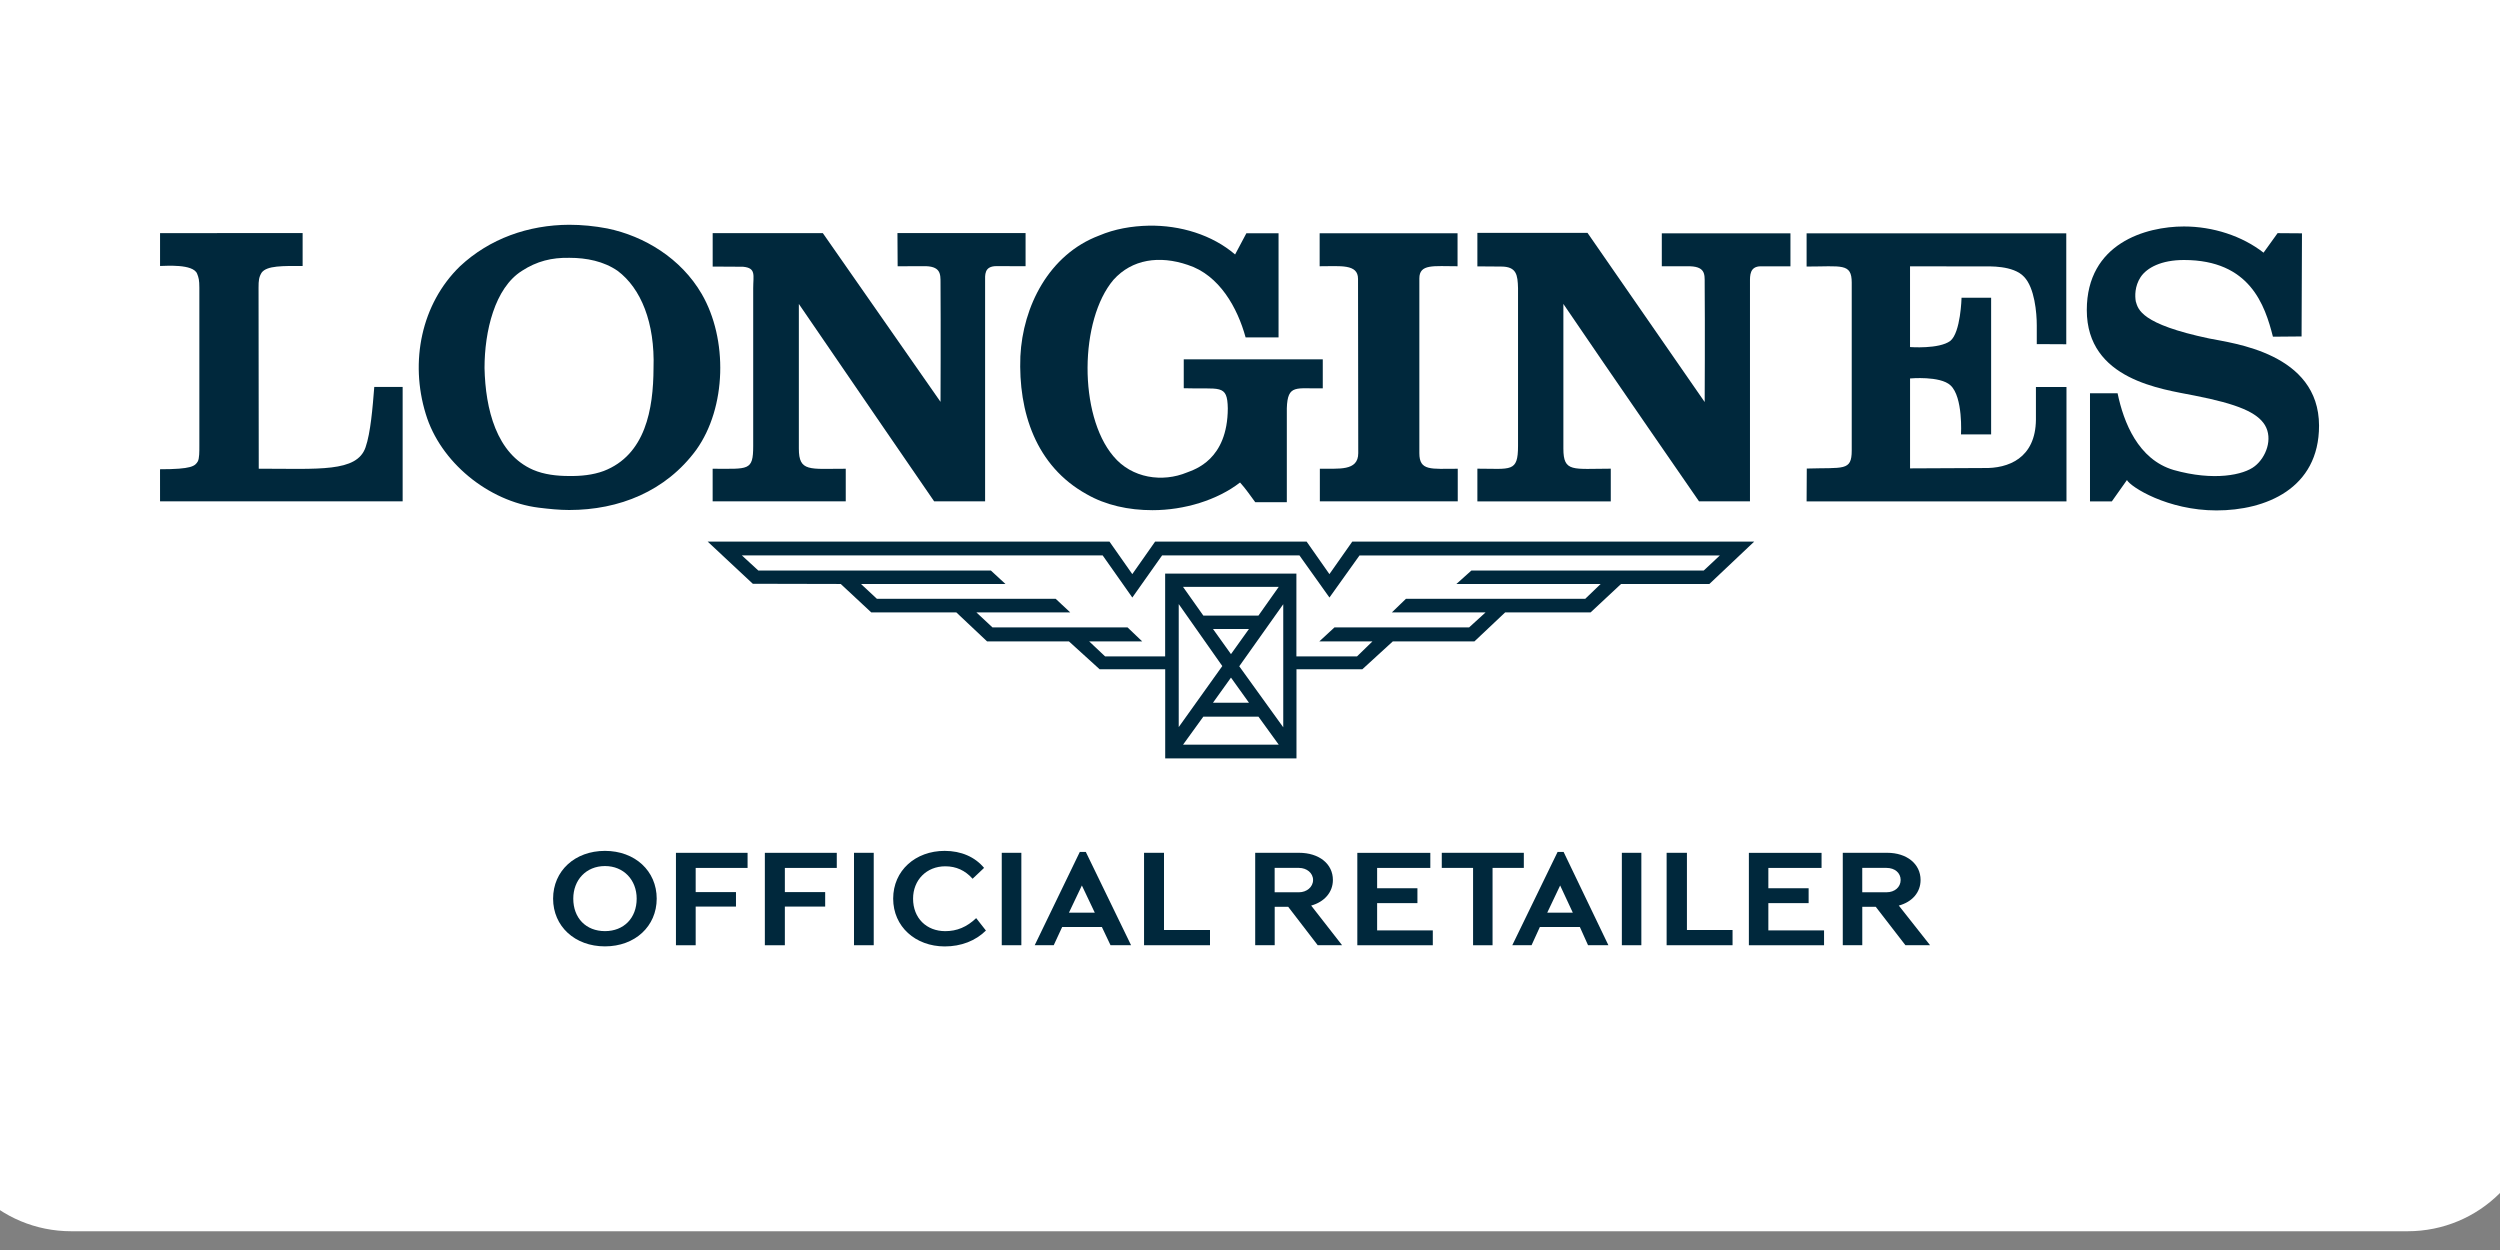<?xml version="1.0" encoding="utf-8"?>
<!-- Generator: Adobe Illustrator 15.0.0, SVG Export Plug-In  -->
<!DOCTYPE svg PUBLIC "-//W3C//DTD SVG 1.1//EN" "http://www.w3.org/Graphics/SVG/1.1/DTD/svg11.dtd">
<svg version="1.1"
	 xmlns="http://www.w3.org/2000/svg" xmlns:xlink="http://www.w3.org/1999/xlink" xmlns:a="http://ns.adobe.com/AdobeSVGViewerExtensions/3.0/"
	 x="0px" y="0px" width="100px" height="50px" viewBox="2.346 2.25 100 50" enable-background="new 2.346 2.25 100 50"
	 xml:space="preserve">
<rect x="2.346" y="2.25" width="100" height="50" fill="#808080" stroke="none"/>
<defs>
</defs>
<path fill="#FFFFFF" d="M98.646,51.5H5.197C2.324,51.5,0,49.195,0,46.342V5.155C0,2.305,2.324,0,5.197,0h93.449
	c2.877,0,5.2,2.305,5.2,5.155v41.187C103.846,49.195,101.523,51.5,98.646,51.5z"/>
<path fill="#00283C" d="M50.479,30.916h1.107h1.098l0.811,1.12h-1.901h-1.925L50.479,30.916z M51.585,29.354l0.719,1.004h-0.719
	h-0.719L51.585,29.354z M50.866,27.41h0.719h0.719l-0.719,1.005L50.866,27.41z M49.495,26.413l1.743,2.479l-1.743,2.441V26.413z
	 M51.916,28.901l1.76-2.482v4.923L51.916,28.901z M49.667,25.725h1.919h1.909l-0.811,1.148h-1.098h-1.107L49.667,25.725z
	 M56.726,24.468h14.415l-0.646,0.603h-9.293l-0.6,0.538h5.771l-0.617,0.593h-7.172l-0.563,0.544h3.748l-0.659,0.601h-5.386
	l-0.604,0.558h2.125l-0.618,0.601h-2.425v-3.313h-5.25v3.313H46.55l-0.638-0.601h2.121l-0.584-0.558h-5.403l-0.644-0.601h3.753
	l-0.583-0.544h-7.15l-0.637-0.593h5.779L41.98,25.07h-9.303l-0.656-0.603h14.432l1.186,1.684l1.19-1.684h2.758h2.737l1.2,1.684
	L56.726,24.468z M56.437,23.914L56.437,23.914L56.437,23.914l-0.914,1.301l-0.912-1.301l0,0l0,0h-6.06l0,0l0,0l-0.913,1.301
	l-0.913-1.301l0,0l0,0H30.652l1.807,1.687l3.517,0.008l1.22,1.137h3.403l1.229,1.159h3.275l1.229,1.116h2.622v3.566h5.251v-3.566
	h2.634l1.22-1.116h3.265l1.228-1.159h3.418l1.218-1.137h3.533l1.792-1.694H56.437z"/>
<path fill="#00283C" d="M16.968,20.143c-0.346,1.006-1.874,0.855-4.272,0.855c0,0-0.008-7.022-0.008-7.242
	c0-0.286,0.014-0.419,0.122-0.598c0.209-0.29,0.869-0.269,1.641-0.269v-1.315H8.748v1.315c0.21,0,1.327-0.096,1.484,0.313
	c0.06,0.151,0.088,0.251,0.088,0.553c0,0.241,0,6.336,0,6.336c0,0.224,0.002,0.484-0.059,0.611
	c-0.112,0.193-0.247,0.318-1.514,0.318c0,0.529,0.001,1.283,0.001,1.283h9.704v-4.576h-1.135
	C17.252,18.546,17.17,19.565,16.968,20.143"/>
<path fill="#00283C" d="M56.667,13.403l0.009,6.972c0,0.737-0.794,0.609-1.536,0.625v1.304h5.516V21
	c-1.075,0-1.536,0.098-1.536-0.625v-6.988c0-0.588,0.563-0.487,1.528-0.487v-1.319h-5.516V12.9
	C55.963,12.901,56.667,12.8,56.667,13.403"/>
<path fill="#00283C" d="M90.713,15.789c-2.739-0.576-2.84-1.167-2.935-1.48c-0.038-0.215-0.047-0.609,0.195-0.98
	c0.253-0.371,0.822-0.679,1.731-0.679c2.645,0,3.239,1.81,3.559,3.068l1.146-0.01l0.016-4.125l-0.975-0.007l-0.562,0.781
	c-0.858-0.67-2.024-1.048-3.184-1.048c-1.528,0-3.886,0.675-3.886,3.345c0,2.795,3.014,3.159,4.304,3.418
	c1.761,0.343,2.515,0.685,2.821,1.183c0.329,0.55,0.043,1.292-0.405,1.642c-0.443,0.354-1.644,0.605-3.245,0.153
	c-1.42-0.419-2.003-1.906-2.243-3.068h-1.104v4.325h0.873l0.605-0.855c0.151,0.278,1.626,1.215,3.582,1.215
	c1.957,0,4.102-0.862,4.102-3.391C95.102,16.368,91.653,15.982,90.713,15.789"/>
<path fill="#00283C" d="M68.818,12.901h1.005c0.747-0.019,0.71,0.316,0.71,0.673c0.016,1.791,0,4.757,0,4.757l-4.686-6.765h-4.406
	v1.339l0.951,0.007c0.621,0,0.66,0.34,0.675,0.862v6.317c0,1.064-0.285,0.906-1.626,0.906v1.308h5.336v-1.308
	c-1.518,0-1.896,0.159-1.896-0.805v-5.784c1.808,2.666,5.426,7.896,5.426,7.896h2.038V13.53c0-0.253-0.015-0.628,0.436-0.628h1.183
	v-1.32h-5.146L68.818,12.901L68.818,12.901z"/>
<path fill="#00283C" d="M74.61,12.912c1.399,0,1.805-0.149,1.805,0.642v6.717c0,0.833-0.329,0.675-1.798,0.721l-0.007,1.313h10.395
	v-4.576h-1.222v1.308c-0.015,1.54-1.102,1.961-2.1,1.934l-2.935,0.014v-3.597c0,0,1.205-0.111,1.617,0.275
	c0.51,0.469,0.421,1.962,0.421,1.962h1.205v-5.467h-1.183c0,0-0.033,1.394-0.451,1.729c-0.449,0.334-1.61,0.245-1.61,0.245v-3.23
	l2.936,0.005c0.207,0,1.194-0.052,1.626,0.416c0.423,0.439,0.508,1.442,0.508,1.94s0,0.751,0,0.751l1.18,0.006v-4.438H74.61V12.912z
	"/>
<path fill="#00283C" d="M38.252,12.901l1.004-0.004c0.727-0.021,0.711,0.313,0.711,0.67c0.013,1.798,0,4.757,0,4.757l-4.708-6.749
	h-4.406v1.338l1.216,0.007c0.53,0.052,0.405,0.333,0.405,0.862v6.31c0,1.006-0.19,0.908-1.622,0.908v1.304h5.324V21
	c-1.457,0-1.876,0.133-1.876-0.808v-5.784c1.813,2.658,5.412,7.896,5.412,7.896h2.038v-8.784c0-0.267-0.046-0.625,0.458-0.625
	l1.161,0.004v-1.326h-5.125L38.252,12.901z"/>
<path fill="#00283C" d="M28.487,16.975c-0.006,1.639-0.32,3.47-1.993,4.115c-0.435,0.16-0.913,0.208-1.395,0.2
	c-0.479,0-0.988-0.058-1.424-0.245c-1.476-0.639-1.912-2.438-1.948-4.074c0-1.464,0.406-3.203,1.498-3.888
	c0.592-0.384,1.19-0.535,1.899-0.52c0.687,0,1.369,0.137,1.926,0.52C27.985,13.782,28.547,15.157,28.487,16.975 M30.414,14.007
	c-0.827-1.422-2.292-2.313-3.777-2.619c-0.51-0.097-1.02-0.147-1.522-0.147c-1.633,0.006-3.184,0.553-4.369,1.66
	c-1.553,1.508-2.009,3.822-1.372,5.899c0.577,1.932,2.506,3.505,4.52,3.757c0.412,0.05,0.816,0.093,1.221,0.093
	c1.995,0,3.864-0.747,5.082-2.407C31.41,18.546,31.463,15.811,30.414,14.007"/>
<path fill="#00283C" d="M45.813,22.019c0.759,0.437,1.674,0.639,2.632,0.638c1.276,0,2.591-0.402,3.503-1.107
	c0.23,0.251,0.417,0.534,0.608,0.788h1.263v-3.755c0.029-0.988,0.385-0.772,1.438-0.801v-1.16h-5.561v1.157
	c1.44,0.05,1.745-0.191,1.762,0.805c-0.007,2.062-1.335,2.447-1.634,2.565c-0.969,0.402-2.204,0.244-2.946-0.654
	c-1.393-1.65-1.355-5.449,0.009-7.055c0.741-0.824,1.836-0.98,2.967-0.595c1.273,0.408,1.994,1.726,2.316,2.9h1.318v-4.164h-1.287
	l-0.451,0.848c-0.918-0.786-2.189-1.174-3.454-1.152c-0.684,0.014-1.369,0.133-1.981,0.394c-2.015,0.758-3.057,2.839-3.154,4.832
	C43.075,18.734,43.783,20.895,45.813,22.019"/>
<path fill="#00283C" d="M24.47,38.195c0-1.108,0.87-1.91,2.074-1.91c1.201,0,2.07,0.803,2.07,1.91c0,1.108-0.869,1.91-2.07,1.91
	C25.34,40.105,24.47,39.303,24.47,38.195z M27.813,38.195c0-0.745-0.518-1.303-1.268-1.303c-0.755,0-1.268,0.558-1.268,1.303
	c0,0.782,0.513,1.3,1.268,1.3C27.295,39.495,27.813,38.978,27.813,38.195z"/>
<path fill="#00283C" d="M30.173,36.966v0.968h1.612v0.579h-1.612v1.547h-0.789v-3.697h2.865v0.604H30.173L30.173,36.966z"/>
<path fill="#00283C" d="M33.74,36.966v0.968h1.613v0.579H33.74v1.547h-0.8v-3.697h2.877v0.604H33.74L33.74,36.966z"/>
<path fill="#00283C" d="M36.506,36.362h0.789v3.697h-0.789V36.362z"/>
<path fill="#00283C" d="M38.073,38.195c0-1.123,0.891-1.91,2.061-1.91c0.659,0,1.213,0.244,1.575,0.681l-0.459,0.434
	c-0.298-0.334-0.658-0.498-1.093-0.498c-0.749,0-1.288,0.549-1.288,1.294c0,0.782,0.539,1.3,1.288,1.3
	c0.466,0,0.862-0.164,1.236-0.521l0.39,0.497c-0.418,0.411-0.99,0.635-1.648,0.635C38.964,40.105,38.073,39.316,38.073,38.195z"/>
<path fill="#00283C" d="M42.416,36.362h0.784v3.697h-0.784V36.362z"/>
<path fill="#00283C" d="M46.421,39.329h-1.588l-0.338,0.73h-0.761l1.804-3.732h0.24l1.811,3.732h-0.822L46.421,39.329z
	 M46.138,38.758l-0.517-1.089l-0.518,1.089H46.138z"/>
<path fill="#00283C" d="M50.746,39.45v0.609h-2.638v-3.697h0.798v3.088H50.746z"/>
<path fill="#00283C" d="M53.873,38.521h-0.539v1.538h-0.78v-3.697h1.753c0.801,0,1.355,0.441,1.355,1.087
	c0,0.492-0.342,0.878-0.869,1.024l1.237,1.586h-0.975L53.873,38.521z M53.332,37.941h0.974c0.306,0,0.563-0.209,0.563-0.492
	c0-0.282-0.258-0.483-0.563-0.483h-0.974V37.941z"/>
<path fill="#00283C" d="M59.658,39.465v0.595h-3.019v-3.696h2.92v0.603h-2.128v0.813h1.612v0.595h-1.612v1.091H59.658z"/>
<path fill="#00283C" d="M63.299,36.966h-1.251v3.094h-0.779v-3.094h-1.252v-0.604h3.282V36.966L63.299,36.966z"/>
<path fill="#00283C" d="M65.54,39.329h-1.599l-0.333,0.73h-0.771l1.813-3.732h0.24l1.792,3.732h-0.814L65.54,39.329z M65.259,38.758
	l-0.507-1.089l-0.517,1.089H65.259z"/>
<path fill="#00283C" d="M67.22,36.362H68v3.697H67.22V36.362z"/>
<path fill="#00283C" d="M71.648,39.45v0.609h-2.637v-3.697h0.812v3.088H71.648z"/>
<path fill="#00283C" d="M75.308,39.465v0.595h-3.007v-3.696h2.907v0.603h-2.128v0.813h1.611v0.595h-1.611v1.091H75.308z"/>
<path fill="#00283C" d="M77.375,38.521h-0.538v1.538h-0.78v-3.697h1.779c0.777,0,1.333,0.441,1.333,1.087
	c0,0.492-0.331,0.878-0.871,1.024l1.251,1.586h-0.986L77.375,38.521z M76.836,37.941h0.972c0.33,0,0.564-0.209,0.564-0.492
	c0-0.282-0.233-0.483-0.564-0.483h-0.972V37.941z"/>
</svg>
